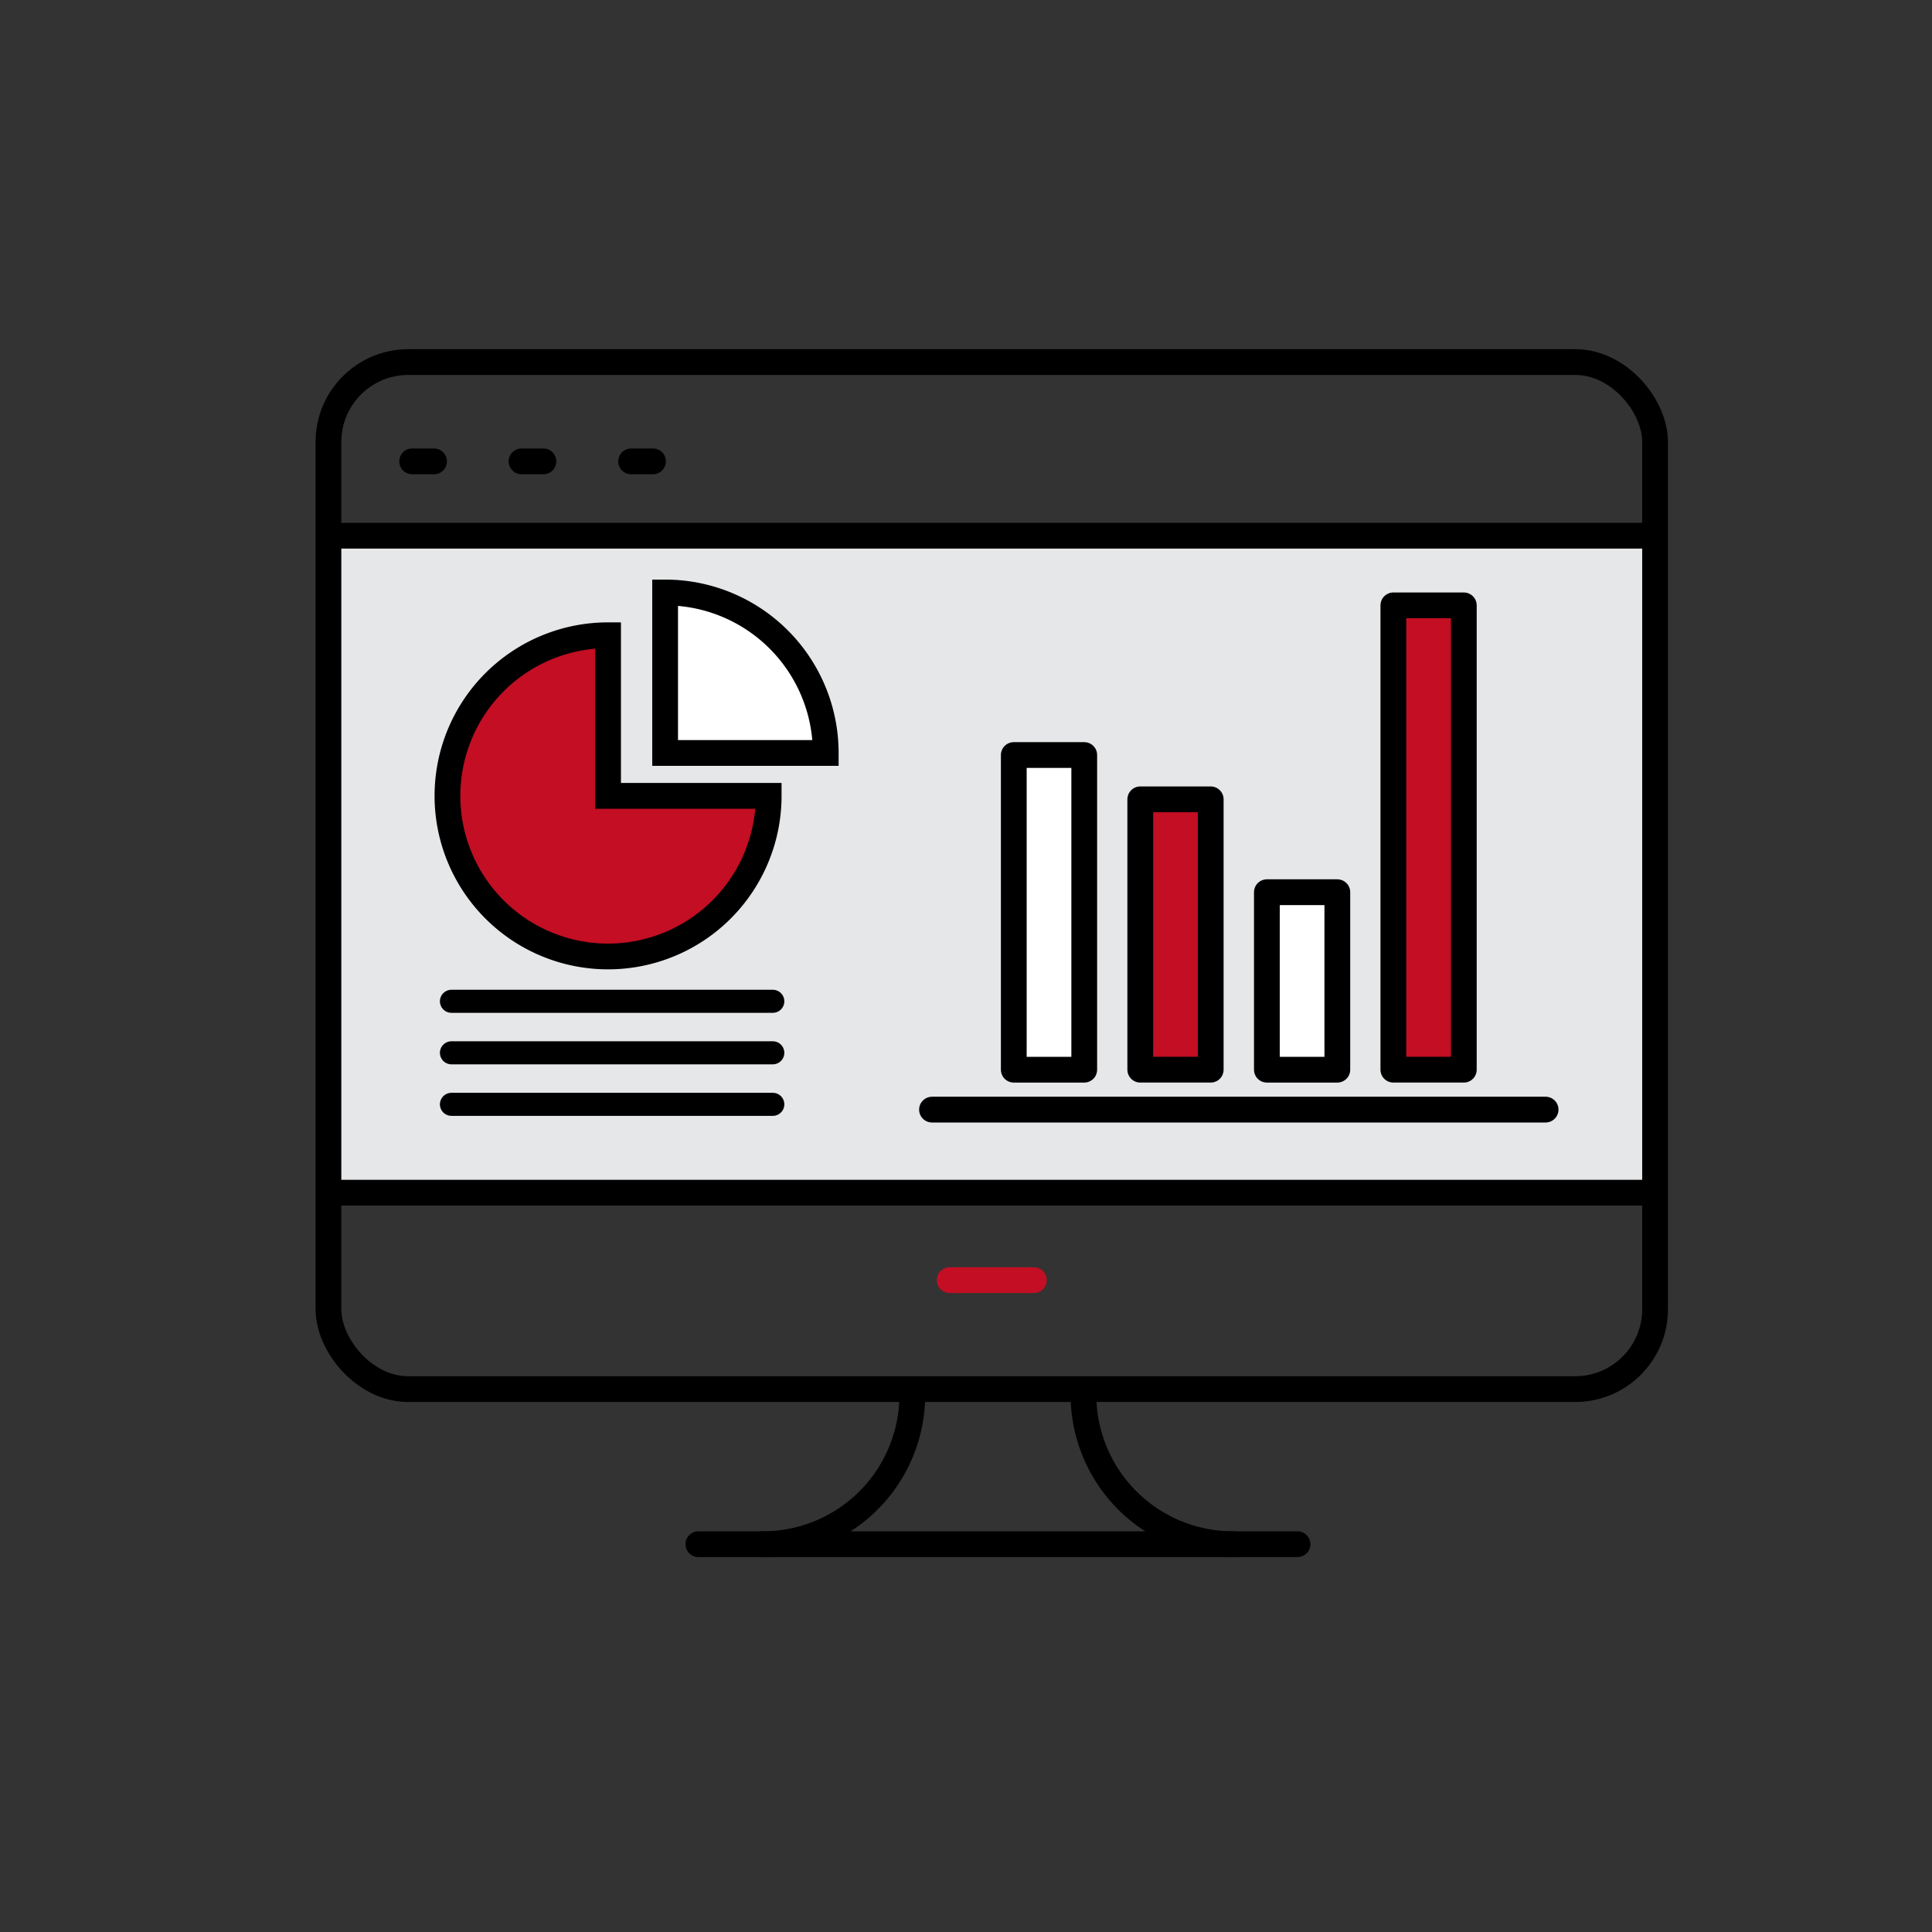 <svg id="圖層_1" data-name="圖層 1" xmlns="http://www.w3.org/2000/svg" viewBox="0 0 150 150"><rect x="0" y="0" width="150" height="150" fill="#333333" stroke="none"/><defs><style>.cls-1,.cls-3,.cls-4{fill:none;}.cls-1,.cls-4,.cls-5,.cls-6,.cls-7,.cls-8{stroke:#000;}.cls-1,.cls-3,.cls-4,.cls-7,.cls-8{stroke-linecap:round;stroke-linejoin:round;}.cls-1,.cls-3,.cls-5,.cls-6,.cls-7,.cls-8{stroke-width:2px;}.cls-2{fill:#e6e7e8;}.cls-3{stroke:#c30e23;}.cls-4{stroke-width:1.79px;}.cls-5,.cls-7{fill:#fff;}.cls-5,.cls-6{stroke-miterlimit:10;}.cls-6,.cls-8{fill:#c30e23;}</style></defs><path id="path1343" class="cls-1" d="M54.22,119.89h46.52"/><path id="path1349" class="cls-1" d="M70.83,108.26A11.6,11.6,0,0,1,59.2,119.89"/><path id="path1351" class="cls-1" d="M84.12,108.26a11.61,11.61,0,0,0,11.63,11.63"/><rect class="cls-2" x="26.25" y="41.76" width="101.51" height="50.38"/><path id="path2273" class="cls-1" d="M25.64,41.59H128.36"/><path id="path2316" class="cls-3" d="M73.73,99.39h6.54"/><path id="path2318" class="cls-1" d="M26,92.6H128"/><path id="path2269" class="cls-4" d="M35.05,77.74H60"/><path id="path2269-2" data-name="path2269" class="cls-4" d="M35.05,81.74H60"/><path id="path2269-3" data-name="path2269" class="cls-4" d="M35.05,85.74H60"/><path id="path2267" class="cls-1" d="M32,35.82H33.7"/><path id="path2269-4" data-name="path2269" class="cls-1" d="M40.49,35.82h1.7"/><path id="path2271" class="cls-1" d="M49,35.82h1.7"/><rect class="cls-1" x="25.5" y="28.11" width="103" height="79.74" rx="6.2"/><path class="cls-5" d="M64.11,58.46A12.46,12.46,0,0,0,51.64,46V58.46Z"/><path class="cls-6" d="M47.21,61.79V49.32A12.47,12.47,0,1,0,59.68,61.79Z"/><rect class="cls-7" x="78.71" y="58.62" width="5.47" height="24.43"/><rect class="cls-8" x="88.53" y="62.06" width="5.47" height="20.99"/><rect class="cls-7" x="98.36" y="69.27" width="5.47" height="13.78"/><rect class="cls-8" x="108.18" y="47" width="5.47" height="36.05"/><line class="cls-1" x1="72.36" y1="86.15" x2="120" y2="86.15"/></svg>